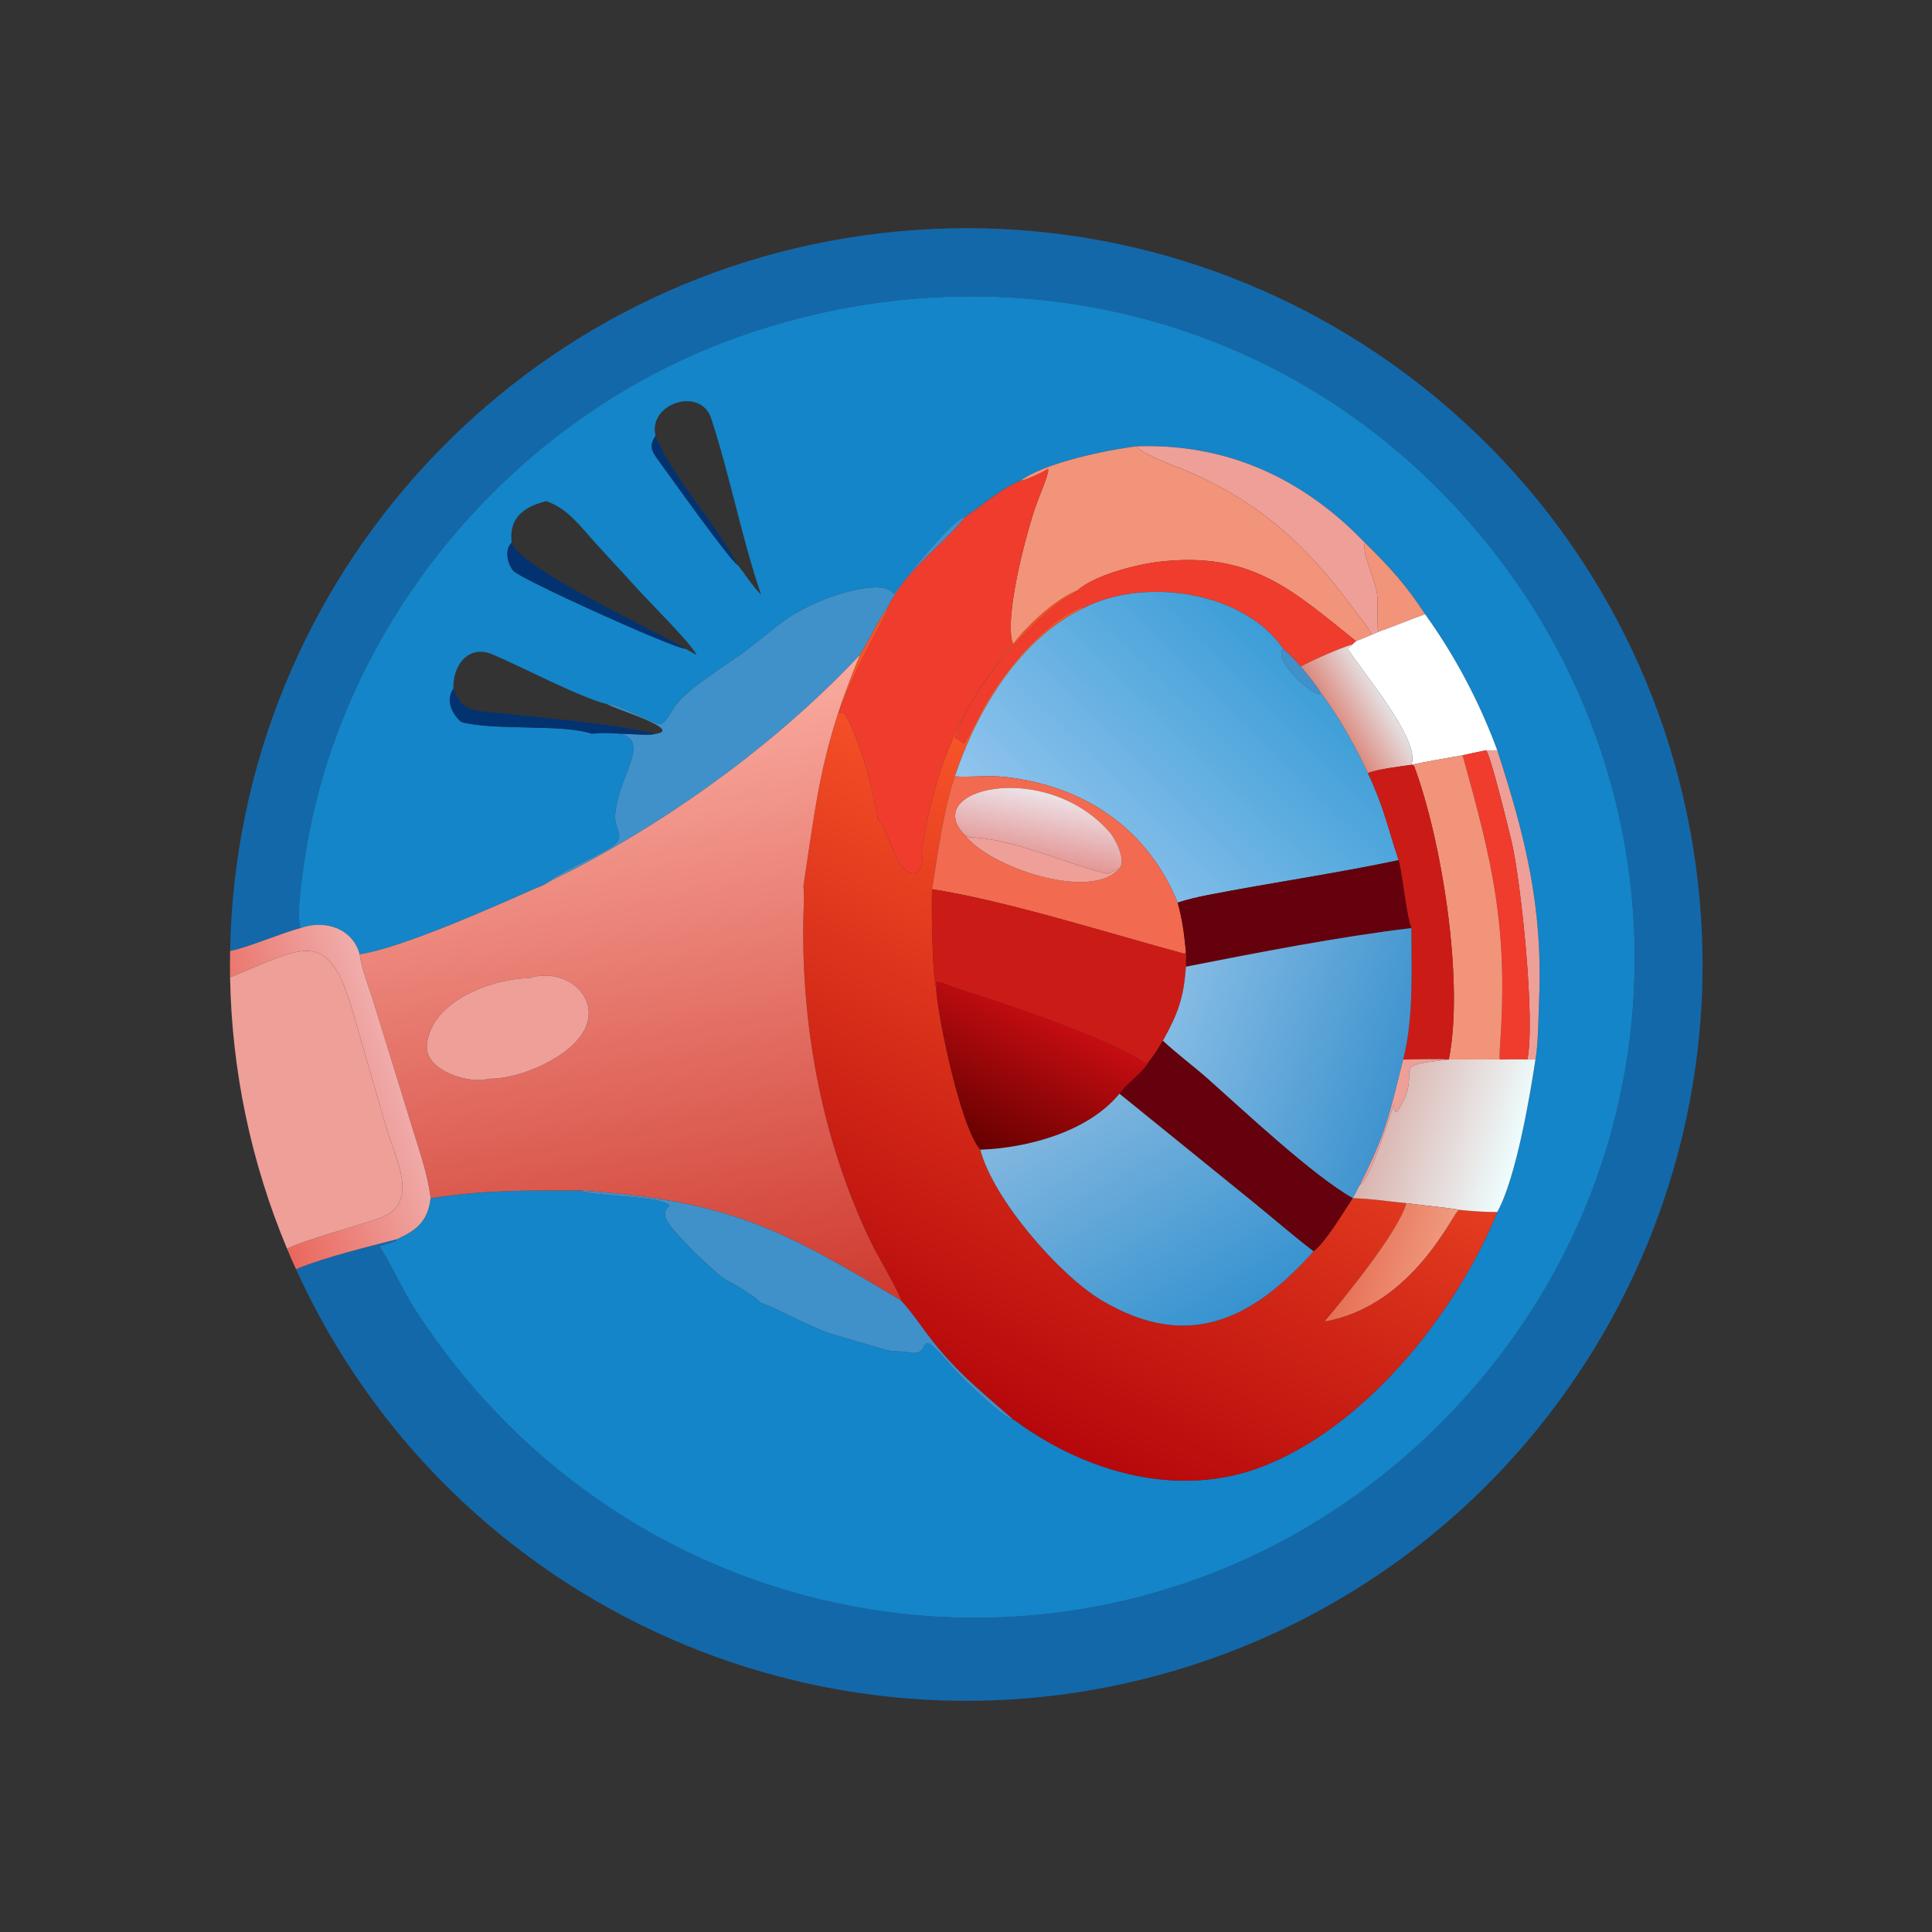 <?xml version="1.0" encoding="utf-8" ?><svg xmlns="http://www.w3.org/2000/svg" xmlns:xlink="http://www.w3.org/1999/xlink" width="1024" height="1024" viewBox="0 0 1024 1024"><rect x="0" y="0" width="1024" height="1024" fill="#333333" stroke="none"/><path fill="#1368AA" transform="scale(2 2)" d="M105.179 328.407L105.014 328.797C103.982 329.29 101.804 329.839 100.568 330.263C104 335.661 106.641 341.884 110.388 347.636C172.218 442.556 302.539 456.369 381.669 377.322C452.717 306.348 449.897 192.918 375.872 124.502C326.625 78.986 256.546 66.822 193.618 90.018C133.886 112.037 88.557 167.561 80.276 230.801C79.707 235.142 78.648 241.814 79.59 245.954C75.145 247.101 64.472 251.507 60.978 252.015C62.801 152.654 139.012 70.538 237.961 61.319C336.91 52.101 426.979 118.725 447.125 216.039C467.272 313.353 411.058 410.261 316.581 441.086C222.105 471.911 119.556 426.802 78.434 336.332C86.907 332.916 96.36 330.741 105.179 328.407Z"/><path fill="#1385C8" transform="scale(2 2)" d="M301.236 118.275C293.197 119.27 276.907 122.617 270.505 127.357C264.672 129.817 260.662 133.751 255.797 136.997C252.907 136.951 239.209 154.128 236.867 157.385C234.107 153.279 221.456 157.608 218.187 158.95C208.472 162.941 206.19 165.897 198.277 171.976C193.081 175.968 182.575 182.092 178.964 187.022C178.116 188.18 176.067 192.36 174.62 191.932C171.964 191.147 162.844 186.249 160.946 186.621C154.072 185.042 137.85 176.475 130.391 173.377C123.928 170.692 119.843 176.73 120.166 182.491C118.061 185.473 119.729 189.224 122.264 191.348C131.271 193.735 149.721 191.771 156.778 194.486C156.465 194.473 154.988 194.429 154.771 194.378C177.45 192.054 164.019 203.149 163.031 215.815C162.7 220.056 166.213 221.633 162.071 224.432C159.282 226.316 145.737 232.383 144.783 234.133C143.74 234.762 142.793 235.033 141.698 235.52C131.131 240.22 106.114 251.349 95.314 252.896C93.444 245.974 86.03 243.633 79.59 245.954C78.648 241.814 79.707 235.142 80.276 230.801C88.557 167.561 133.886 112.037 193.618 90.018C256.546 66.822 326.625 78.986 375.872 124.502C449.897 192.918 452.717 306.348 381.669 377.322C302.539 456.369 172.218 442.556 110.388 347.636C106.641 341.884 104 335.661 100.568 330.263C101.804 329.839 103.982 329.29 105.014 328.797L105.179 328.407L106.28 327.873C111.1 325.56 113.43 322.994 114.117 317.526C129.284 315.308 138.602 315.486 153.938 315.505C156.087 316.853 171.25 316.94 175.612 318.533C179.806 320.065 175.31 319.015 176.431 322.782C177.38 325.971 190.355 338.127 192.16 338.994C193.918 339.84 200.562 343.762 201.504 345.253C203.818 345.668 215.603 352.037 219.679 353.289C224.837 354.825 229.964 356.326 235.137 357.825C236.285 358.158 239.584 358.1 240.386 358.304C248.18 360.292 241.463 349.633 252.166 362.088C254.511 364.816 265.651 375.742 268.454 376.157C269.28 376.551 270.596 377.613 271.389 378.158C290.358 391.199 314.859 397.308 336.775 387.735C363.145 376.488 386.195 347.278 396.793 321.212C401.762 312.204 405.393 290.835 406.913 280.787C407.656 276.74 407.699 269.199 407.877 264.989C408.915 240.334 404.199 221.626 396.793 198.832C392.1 186.099 385.613 173.792 377.672 162.784C372.83 155.275 368.055 150.021 361.7 143.814C345.364 126.781 325.079 117.435 301.236 118.275ZM173.719 115.524C171.775 118.421 172.915 119.815 174.779 122.385C177.544 126.198 193.218 148.207 195.431 149.702C196.206 150.353 199.424 155.416 201.675 157.551C196.508 142.381 193.474 126.128 188.471 110.878C185.686 102.386 171.683 106.82 173.719 115.524ZM135.598 143.814C133.629 145.574 134.478 149.567 136.069 151.296C138.189 153.6 178.924 172.029 181.773 171.951C182.706 172.569 183.632 173.029 184.62 173.55C182.665 170.026 173.107 160.587 169.877 157.064L157.873 143.986C153.908 139.633 150.474 134.727 144.783 132.813C138.905 134.231 134.775 137.222 135.598 143.814Z"/><path fill="#033270" transform="scale(2 2)" d="M195.431 149.702C193.218 148.207 177.544 126.198 174.779 122.385C172.915 119.815 171.775 118.421 173.719 115.524C178.09 126.238 189.87 138.922 195.431 149.702Z"/><path fill="#EE9F98" transform="scale(2 2)" d="M301.236 118.275C325.079 117.435 345.364 126.781 361.7 143.814C360.91 147.104 364.642 153.783 364.995 157.916C365.145 159.675 364.962 166.499 365.241 167.454C364.626 167.738 364.114 167.984 363.477 168.225C363.07 166.654 358.794 161.535 357.686 160.033C346.465 144.814 334.143 133.626 316.857 125.823C313.937 124.33 302.683 120.658 301.236 118.275Z"/><path fill="#F29479" transform="scale(2 2)" d="M270.505 127.357C276.907 122.617 293.197 119.27 301.236 118.275C302.683 120.658 313.937 124.33 316.857 125.823C334.143 133.626 346.465 144.814 357.686 160.033C358.794 161.535 363.07 166.654 363.477 168.225C362.123 168.792 360.749 169.389 359.382 169.915C342.66 156.575 331.704 145.946 306.992 148.892C300.999 149.607 290.017 152.44 285.464 156.508C279.662 158.781 272.143 165.836 268.454 170.748C265.922 163.752 272.065 140.971 274.596 133.805C275.314 131.77 277.767 126.062 277.809 124.503L277.625 124.338C276.435 125.091 271.664 127.447 270.505 127.357Z"/><path fill="#EF3C2D" transform="scale(2 2)" d="M255.797 136.997C260.662 133.751 264.672 129.817 270.505 127.357C271.664 127.447 276.435 125.091 277.625 124.338L277.809 124.503C277.767 126.062 275.314 131.77 274.596 133.805C272.065 140.971 265.922 163.752 268.454 170.748C254.394 187.378 248.114 202.713 244.398 224.268C243.73 228.146 245.938 228.396 242.862 231.342C237.456 232.644 235.707 219.726 232.631 217.172C232.224 213.564 229.662 203.209 228.393 199.777L228.361 199.891C227.683 197.979 225.123 190.227 223.487 188.81L222.435 189.035L222.298 188.759C226.545 177.437 230.062 171.927 235.294 161.555L235.105 161.213C240.187 150.663 249.582 144.792 255.797 136.997Z"/><path fill="#4091C9" transform="scale(2 2)" d="M160.946 186.621C162.844 186.249 171.964 191.147 174.62 191.932C176.067 192.36 178.116 188.18 178.964 187.022C182.575 182.092 193.081 175.968 198.277 171.976C206.19 165.897 208.472 162.941 218.187 158.95C221.456 157.608 234.107 153.279 236.867 157.385C239.209 154.128 252.907 136.951 255.797 136.997C249.582 144.792 240.187 150.663 235.105 161.213C232.526 164.853 230.328 169.696 227.9 173.55C206.72 196.082 179.652 215.95 152.297 230.261C149.87 231.531 147.093 232.728 144.783 234.133L144.783 234.133C145.737 232.383 159.282 226.316 162.071 224.432C166.213 221.633 162.7 220.056 163.031 215.815C164.019 203.149 177.45 192.054 154.771 194.378C154.988 194.429 156.465 194.473 156.778 194.486C161.358 193.845 171.347 195.177 173.719 194.486C181.202 193.411 163.513 188.095 160.946 186.621Z"/><path fill="#033270" transform="scale(2 2)" d="M181.773 171.951C178.924 172.029 138.189 153.6 136.069 151.296C134.478 149.567 133.629 145.574 135.598 143.814C137.728 150.577 173.455 167.018 181.773 171.951Z"/><path fill="#F29479" transform="scale(2 2)" d="M361.7 143.814C368.055 150.021 372.83 155.275 377.672 162.784C373.466 164.259 369.378 166.008 365.241 167.454C364.962 166.499 365.145 159.675 364.995 157.916C364.642 153.783 360.91 147.104 361.7 143.814Z"/><path fill="#EF3C2D" transform="scale(2 2)" d="M285.464 156.508C290.017 152.44 300.999 149.607 306.992 148.892C331.704 145.946 342.66 156.575 359.382 169.915C359.048 170.195 358.733 170.409 358.484 170.748C354.801 171.848 348.297 174.749 344.711 176.625C342.912 174.644 342.137 173.713 340.073 171.951C329.73 156.727 303.232 152.762 287.05 161.213C286.992 161.074 286.934 160.935 286.875 160.795C276.854 164.58 266.537 177.387 261.246 186.299C260.031 188.344 256.464 195.907 255.396 197.07C254.608 196.435 254.125 195.919 253.148 195.645L253.242 195.118L253.238 195.128C257.295 182.793 270.875 166.917 281.033 159.393C282.342 158.423 284.369 157.701 285.464 156.508Z"/><defs><linearGradient id="gradient_0" gradientUnits="userSpaceOnUse" x1="250.837" y1="367.583" x2="321.894" y2="231.243"><stop offset="0" stop-color="#B6080B"/><stop offset="1" stop-color="#F75328"/></linearGradient></defs><path fill="url(#gradient_0)" transform="scale(2 2)" d="M268.454 170.748C272.143 165.836 279.662 158.781 285.464 156.508C284.369 157.701 282.342 158.423 281.033 159.393C270.875 166.917 257.295 182.793 253.238 195.128L253.242 195.118L253.148 195.645C254.125 195.919 254.608 196.435 255.396 197.07C256.464 195.907 260.031 188.344 261.246 186.299C266.537 177.387 276.854 164.58 286.875 160.795C286.934 160.935 286.992 161.074 287.05 161.213C270.751 169.013 259.587 187.164 253.723 203.771L253.033 205.757C250.013 214.344 248.479 226.698 246.994 235.643C246.861 241.134 246.964 257.067 248.096 262.06C248.574 269.638 254.563 298.764 259.794 304.685C263.224 317.824 280.776 337.916 291.853 344.534C314.546 358.091 331.676 349.98 348.112 331.621C351.461 328.983 355.991 321.249 358.484 317.526C364.384 317.753 367.185 318.331 372.687 318.845C370.725 326.309 355.984 344.276 351.014 350.213C374.772 345.995 385.175 320.919 386.685 320.627C390.403 321.005 393.024 321.187 396.793 321.212C386.195 347.278 363.145 376.488 336.775 387.735C314.859 397.308 290.358 391.199 271.389 378.158C270.596 377.613 269.28 376.551 268.454 376.157C258.9 367.75 252.469 362.868 244.581 352.027C242.763 349.529 240.875 346.913 238.775 344.638C238.157 342.173 232.261 332.273 230.854 329.31C218.108 302.872 212.442 273.2 212.874 243.94C212.917 241.002 213.233 237.8 212.911 234.889C216.739 209.078 217.979 197.545 227.9 173.55C230.328 169.696 232.526 164.853 235.105 161.213L235.294 161.555C230.062 171.927 226.545 177.437 222.298 188.759L222.435 189.035L223.487 188.81C225.123 190.227 227.683 197.979 228.361 199.891L228.393 199.777C229.662 203.209 232.224 213.564 232.631 217.172C235.707 219.726 237.456 232.644 242.862 231.342C245.938 228.396 243.73 228.146 244.398 224.268C248.114 202.713 254.394 187.378 268.454 170.748Z"/><defs><linearGradient id="gradient_1" gradientUnits="userSpaceOnUse" x1="344.284" y1="176.441" x2="285.35" y2="236.341"><stop offset="0" stop-color="#3D9ED7"/><stop offset="1" stop-color="#91C4ED"/></linearGradient></defs><path fill="url(#gradient_1)" transform="scale(2 2)" d="M253.033 205.757L253.723 203.771C259.587 187.164 270.751 169.013 287.05 161.213C303.232 152.762 329.73 156.727 340.073 171.951C337.17 174.643 347.561 184.141 349.658 183.847L349.928 183.47C354.706 189.646 359.186 197.846 362.506 204.881C366.801 213.994 367.65 218.963 370.65 227.953C354.235 231.445 336.811 233.943 320.181 237.171C317.583 237.675 314.586 238.377 312.091 239.203C304.148 219.592 287.402 208.345 266.577 205.925C262.146 205.411 257.544 206.019 253.033 205.757Z"/><path fill="white" transform="scale(2 2)" d="M365.241 167.454C369.378 166.008 373.466 164.259 377.672 162.784C385.613 173.792 392.1 186.099 396.793 198.832C395.901 198.856 394.667 198.93 393.806 198.832C391.751 199.271 389.645 199.694 387.601 200.158C383.247 200.94 378.318 201.742 374.034 202.684C376.645 196.308 360.922 177.961 357.145 171.908L358.484 170.748C358.733 170.409 359.048 170.195 359.382 169.915C360.749 169.389 362.123 168.792 363.477 168.225C364.114 167.984 364.626 167.738 365.241 167.454Z"/><defs><linearGradient id="gradient_2" gradientUnits="userSpaceOnUse" x1="355.007" y1="192.174" x2="366.709" y2="184.961"><stop offset="0" stop-color="#DC8B80"/><stop offset="1" stop-color="#E5E2E4"/></linearGradient></defs><path fill="url(#gradient_2)" transform="scale(2 2)" d="M344.711 176.625C348.297 174.749 354.801 171.848 358.484 170.748L357.145 171.908C360.922 177.961 376.645 196.308 374.034 202.684L374.034 202.684C371.115 203.113 364.909 203.855 362.506 204.881C359.186 197.846 354.706 189.646 349.928 183.47C348.7 181.401 346.281 178.567 344.711 176.625Z"/><path fill="#4091C9" transform="scale(2 2)" d="M349.928 183.47L349.658 183.847C347.561 184.141 337.17 174.643 340.073 171.951C342.137 173.713 342.912 174.644 344.711 176.625C346.281 178.567 348.7 181.401 349.928 183.47Z"/><defs><linearGradient id="gradient_3" gradientUnits="userSpaceOnUse" x1="186.951" y1="353.614" x2="156.485" y2="186.713"><stop offset="0" stop-color="#CF3A2F"/><stop offset="1" stop-color="#FAABA0"/></linearGradient></defs><path fill="url(#gradient_3)" transform="scale(2 2)" d="M144.783 234.133C147.093 232.728 149.87 231.531 152.297 230.261C179.652 215.95 206.72 196.082 227.9 173.55C217.979 197.545 216.739 209.078 212.911 234.889C213.233 237.8 212.917 241.002 212.874 243.94C212.442 273.2 218.108 302.872 230.854 329.31C232.261 332.273 238.157 342.173 238.775 344.638C207.221 325.754 193.447 318.224 153.938 315.505C138.602 315.486 129.284 315.308 114.117 317.526C113.316 310.937 110.984 304.574 109.059 298.212L99.138 266.041C97.818 261.704 95.936 257.331 95.314 252.896C106.114 251.349 131.131 240.22 141.698 235.52C142.793 235.033 143.74 234.762 144.783 234.133L144.783 234.133ZM140.191 259.231C130.852 259.276 114.071 265.118 113.128 277.04C112.588 283.87 124.756 287.409 129.462 285.877C136.704 285.957 146.438 281.927 151.734 276.957C162.389 266.957 151.145 255.546 140.191 259.231Z"/><path fill="#033270" transform="scale(2 2)" d="M122.264 191.348C119.729 189.224 118.061 185.473 120.166 182.491C122.503 188.717 125.689 188.256 131.549 188.901C144.335 190.31 161.287 191.567 173.719 194.486C171.347 195.177 161.358 193.845 156.778 194.486C149.721 191.771 131.271 193.735 122.264 191.348Z"/><path fill="#EE9F98" transform="scale(2 2)" d="M393.806 198.832C394.667 198.93 395.901 198.856 396.793 198.832C404.199 221.626 408.915 240.334 407.877 264.989C407.699 269.199 407.656 276.74 406.913 280.787C406.284 280.821 405.408 280.791 404.757 280.787C406.93 270.386 403.055 233.737 400.649 223.3C400.084 220.849 394.938 199.681 393.806 198.832Z"/><path fill="#EF3C2D" transform="scale(2 2)" d="M387.601 200.158C389.645 199.694 391.751 199.271 393.806 198.832C394.938 199.681 400.084 220.849 400.649 223.3C403.055 233.737 406.93 270.386 404.757 280.787C402.537 280.668 399.701 280.769 397.435 280.787C397.383 279.565 397.457 278.161 397.54 276.954C399.715 245.631 395.582 228.814 387.601 200.158Z"/><path fill="#F29479" transform="scale(2 2)" d="M374.034 202.684C378.318 201.742 383.247 200.94 387.601 200.158C395.582 228.814 399.715 245.631 397.54 276.954C397.457 278.161 397.383 279.565 397.435 280.787L383.951 280.787C388.118 259.868 381.965 222.227 374.721 202.92L374.034 202.684L374.034 202.684Z"/><path fill="#CB1B16" transform="scale(2 2)" d="M362.506 204.881C364.909 203.855 371.115 203.113 374.034 202.684L374.721 202.92C381.965 222.227 388.118 259.868 383.951 280.787C381.455 280.544 374.547 280.772 371.847 280.787C374.664 269.98 374.048 257.222 374.034 245.954C372.67 242.523 371.845 232.571 370.65 227.953C367.65 218.963 366.801 213.994 362.506 204.881Z"/><path fill="#F26A4F" transform="scale(2 2)" d="M246.994 235.643C248.479 226.698 250.013 214.344 253.033 205.757C257.544 206.019 262.146 205.411 266.577 205.925C287.402 208.345 304.148 219.592 312.091 239.203C313.343 243.733 313.841 247.551 314.275 252.211C314.234 252.345 314.05 252.641 313.972 252.778C293.758 247.345 266.921 238.754 246.994 235.643ZM296.658 230.125C298.516 228.219 295.699 222.401 294.109 220.584C276.915 200.937 243.468 209.155 255.797 221.356C262.064 229.768 289.236 238.995 296.658 230.125Z"/><defs><linearGradient id="gradient_4" gradientUnits="userSpaceOnUse" x1="273.879" y1="227.586" x2="277.377" y2="210.498"><stop offset="0" stop-color="#E49695"/><stop offset="1" stop-color="#ECE1E6"/></linearGradient></defs><path fill="url(#gradient_4)" transform="scale(2 2)" d="M255.797 221.356C243.468 209.155 276.915 200.937 294.109 220.584C295.699 222.401 298.516 228.219 296.658 230.125C295.957 230.256 293.843 231.648 293.441 231.551C282.09 228.824 268.783 222.255 256.876 221.872C257.001 221.876 255.793 221.354 255.797 221.356Z"/><path fill="#EE9F98" transform="scale(2 2)" d="M255.797 221.356C255.793 221.354 257.001 221.876 256.876 221.872C268.783 222.255 282.09 228.824 293.441 231.551C293.843 231.648 295.957 230.256 296.658 230.125C289.236 238.995 262.064 229.768 255.797 221.356Z"/><path fill="#65010C" transform="scale(2 2)" d="M312.091 239.203C314.586 238.377 317.583 237.675 320.181 237.171C336.811 233.943 354.235 231.445 370.65 227.953C371.845 232.571 372.67 242.523 374.034 245.954C354.466 248.296 333.59 252.401 314.275 256.184C314.231 254.774 314.402 253.775 314.275 252.211C313.841 247.551 313.343 243.733 312.091 239.203Z"/><path fill="#CB1B16" transform="scale(2 2)" d="M246.994 235.643C266.921 238.754 293.758 247.345 313.972 252.778C314.05 252.641 314.234 252.345 314.275 252.211C314.402 253.775 314.231 254.774 314.275 256.184C313.743 264.342 312.151 268.728 308.178 275.826C307.196 277.396 306.026 279.391 304.877 280.787L303.614 281.791C294.076 275.253 265.415 265.618 254.49 262.226C252.524 261.615 250.313 260.585 248.371 260.145L248.064 260.439C248.354 261.191 248.288 261.279 248.096 262.06C246.964 257.067 246.861 241.134 246.994 235.643Z"/><defs><linearGradient id="gradient_5" gradientUnits="userSpaceOnUse" x1="64.486" y1="296.589" x2="105.115" y2="282.404"><stop offset="0" stop-color="#E9685E"/><stop offset="1" stop-color="#F0ADAB"/></linearGradient></defs><path fill="url(#gradient_5)" transform="scale(2 2)" d="M79.59 245.954C86.03 243.633 93.444 245.974 95.314 252.896C95.936 257.331 97.818 261.704 99.138 266.041L109.059 298.212C110.984 304.574 113.316 310.937 114.117 317.526C113.43 322.994 111.1 325.56 106.28 327.873L105.179 328.407C96.36 330.741 86.907 332.916 78.434 336.332C77.623 334.547 76.838 332.75 76.081 330.942C79.161 329.05 96.105 324.427 100.521 322.864C111.531 318.965 104.86 307.538 102.403 298.871L93.337 267.599C86.877 245.39 80.267 251.146 60.976 259.016C60.935 256.683 60.936 254.348 60.978 252.015C64.472 251.507 75.145 247.101 79.59 245.954Z"/><defs><linearGradient id="gradient_6" gradientUnits="userSpaceOnUse" x1="371.313" y1="283.228" x2="312.083" y2="264.749"><stop offset="0" stop-color="#4094CF"/><stop offset="1" stop-color="#84BBE4"/></linearGradient></defs><path fill="url(#gradient_6)" transform="scale(2 2)" d="M314.275 256.184C333.59 252.401 354.466 248.296 374.034 245.954C374.048 257.222 374.664 269.98 371.847 280.787C368.19 295.483 367.198 300.56 360.353 314.025C359.628 315.219 359.14 316.466 358.484 317.526C348.06 311.691 329.344 294.142 320.216 286.028C316.33 282.573 311.901 279.326 308.178 275.826C312.151 268.728 313.743 264.342 314.275 256.184Z"/><path fill="#EE9F98" transform="scale(2 2)" d="M60.976 259.016C80.267 251.146 86.877 245.39 93.337 267.599L102.403 298.871C104.86 307.538 111.531 318.965 100.521 322.864C96.105 324.427 79.161 329.05 76.081 330.942C66.535 308.14 61.409 283.732 60.976 259.016Z"/><path fill="#EE9F98" transform="scale(2 2)" d="M129.462 285.877C124.756 287.409 112.588 283.87 113.128 277.04C114.071 265.118 130.852 259.276 140.191 259.231C151.145 255.546 162.389 266.957 151.734 276.957C146.438 281.927 136.704 285.957 129.462 285.877Z"/><defs><linearGradient id="gradient_7" gradientUnits="userSpaceOnUse" x1="259.505" y1="303.752" x2="277.08" y2="268.179"><stop offset="0" stop-color="#670000"/><stop offset="1" stop-color="#C60D12"/></linearGradient></defs><path fill="url(#gradient_7)" transform="scale(2 2)" d="M248.096 262.06C248.288 261.279 248.354 261.191 248.064 260.439L248.371 260.145C250.313 260.585 252.524 261.615 254.49 262.226C265.415 265.618 294.076 275.253 303.614 281.791L304.877 280.787C302.453 284.766 299.168 286.536 296.658 289.839C288.459 299.901 272.441 304.231 259.794 304.685C254.563 298.764 248.574 269.638 248.096 262.06Z"/><path fill="#65010C" transform="scale(2 2)" d="M304.877 280.787C306.026 279.391 307.196 277.396 308.178 275.826C311.901 279.326 316.33 282.573 320.216 286.028C329.344 294.142 348.06 311.691 358.484 317.526L358.484 317.526C355.991 321.249 351.461 328.983 348.112 331.621C342.559 327.372 337.662 323.079 332.264 318.694L296.658 289.839C299.168 286.536 302.453 284.766 304.877 280.787Z"/><path fill="#EE9F98" transform="scale(2 2)" d="M360.353 314.025C367.198 300.56 368.19 295.483 371.847 280.787C374.547 280.772 381.455 280.544 383.951 280.787C366.32 282.669 378.142 282.662 370.286 294.56L369.817 294.624C369.343 294.035 369.432 293.551 369.413 292.778C367.943 296.4 363.328 312.291 360.353 314.025Z"/><defs><linearGradient id="gradient_8" gradientUnits="userSpaceOnUse" x1="366.469" y1="293.85" x2="401.725" y2="305.088"><stop offset="0" stop-color="#DAB3AE"/><stop offset="1" stop-color="#EEFCFD"/></linearGradient></defs><path fill="url(#gradient_8)" transform="scale(2 2)" d="M383.951 280.787L397.435 280.787C399.701 280.769 402.537 280.668 404.757 280.787C405.408 280.791 406.284 280.821 406.913 280.787C405.393 290.835 401.762 312.204 396.793 321.212C393.024 321.187 390.403 321.005 386.685 320.627C385.953 320.298 374.675 319.159 372.687 318.845C367.185 318.331 364.384 317.753 358.484 317.526L358.484 317.526C359.14 316.466 359.628 315.219 360.353 314.025C363.328 312.291 367.943 296.4 369.413 292.778C369.432 293.551 369.343 294.035 369.817 294.624L370.286 294.56C378.142 282.662 366.32 282.669 383.951 280.787Z"/><defs><linearGradient id="gradient_9" gradientUnits="userSpaceOnUse" x1="322.715" y1="350.49" x2="285.502" y2="289.696"><stop offset="0" stop-color="#3793D0"/><stop offset="1" stop-color="#82B7DF"/></linearGradient></defs><path fill="url(#gradient_9)" transform="scale(2 2)" d="M259.794 304.685C272.441 304.231 288.459 299.901 296.658 289.839L332.264 318.694C337.662 323.079 342.559 327.372 348.112 331.621C331.676 349.98 314.546 358.091 291.853 344.534C280.776 337.916 263.224 317.824 259.794 304.685Z"/><path fill="#4091C9" transform="scale(2 2)" d="M153.938 315.505C193.447 318.224 207.221 325.754 238.775 344.638C240.875 346.913 242.763 349.529 244.581 352.027C252.469 362.868 258.9 367.75 268.454 376.157C265.651 375.742 254.511 364.816 252.166 362.088C241.463 349.633 248.18 360.292 240.386 358.304C239.584 358.1 236.285 358.158 235.137 357.825C229.964 356.326 224.837 354.825 219.679 353.289C215.603 352.037 203.818 345.668 201.504 345.253C200.562 343.762 193.918 339.84 192.16 338.994C190.355 338.127 177.38 325.971 176.431 322.782C175.31 319.015 179.806 320.065 175.612 318.533C171.25 316.94 156.087 316.853 153.938 315.505Z"/><defs><linearGradient id="gradient_10" gradientUnits="userSpaceOnUse" x1="356.994" y1="331.584" x2="380.006" y2="338.416"><stop offset="0" stop-color="#E66E53"/><stop offset="1" stop-color="#EF997E"/></linearGradient></defs><path fill="url(#gradient_10)" transform="scale(2 2)" d="M372.687 318.845C374.675 319.159 385.953 320.298 386.685 320.627C385.175 320.919 374.772 345.995 351.014 350.213C355.984 344.276 370.725 326.309 372.687 318.845Z"/></svg>